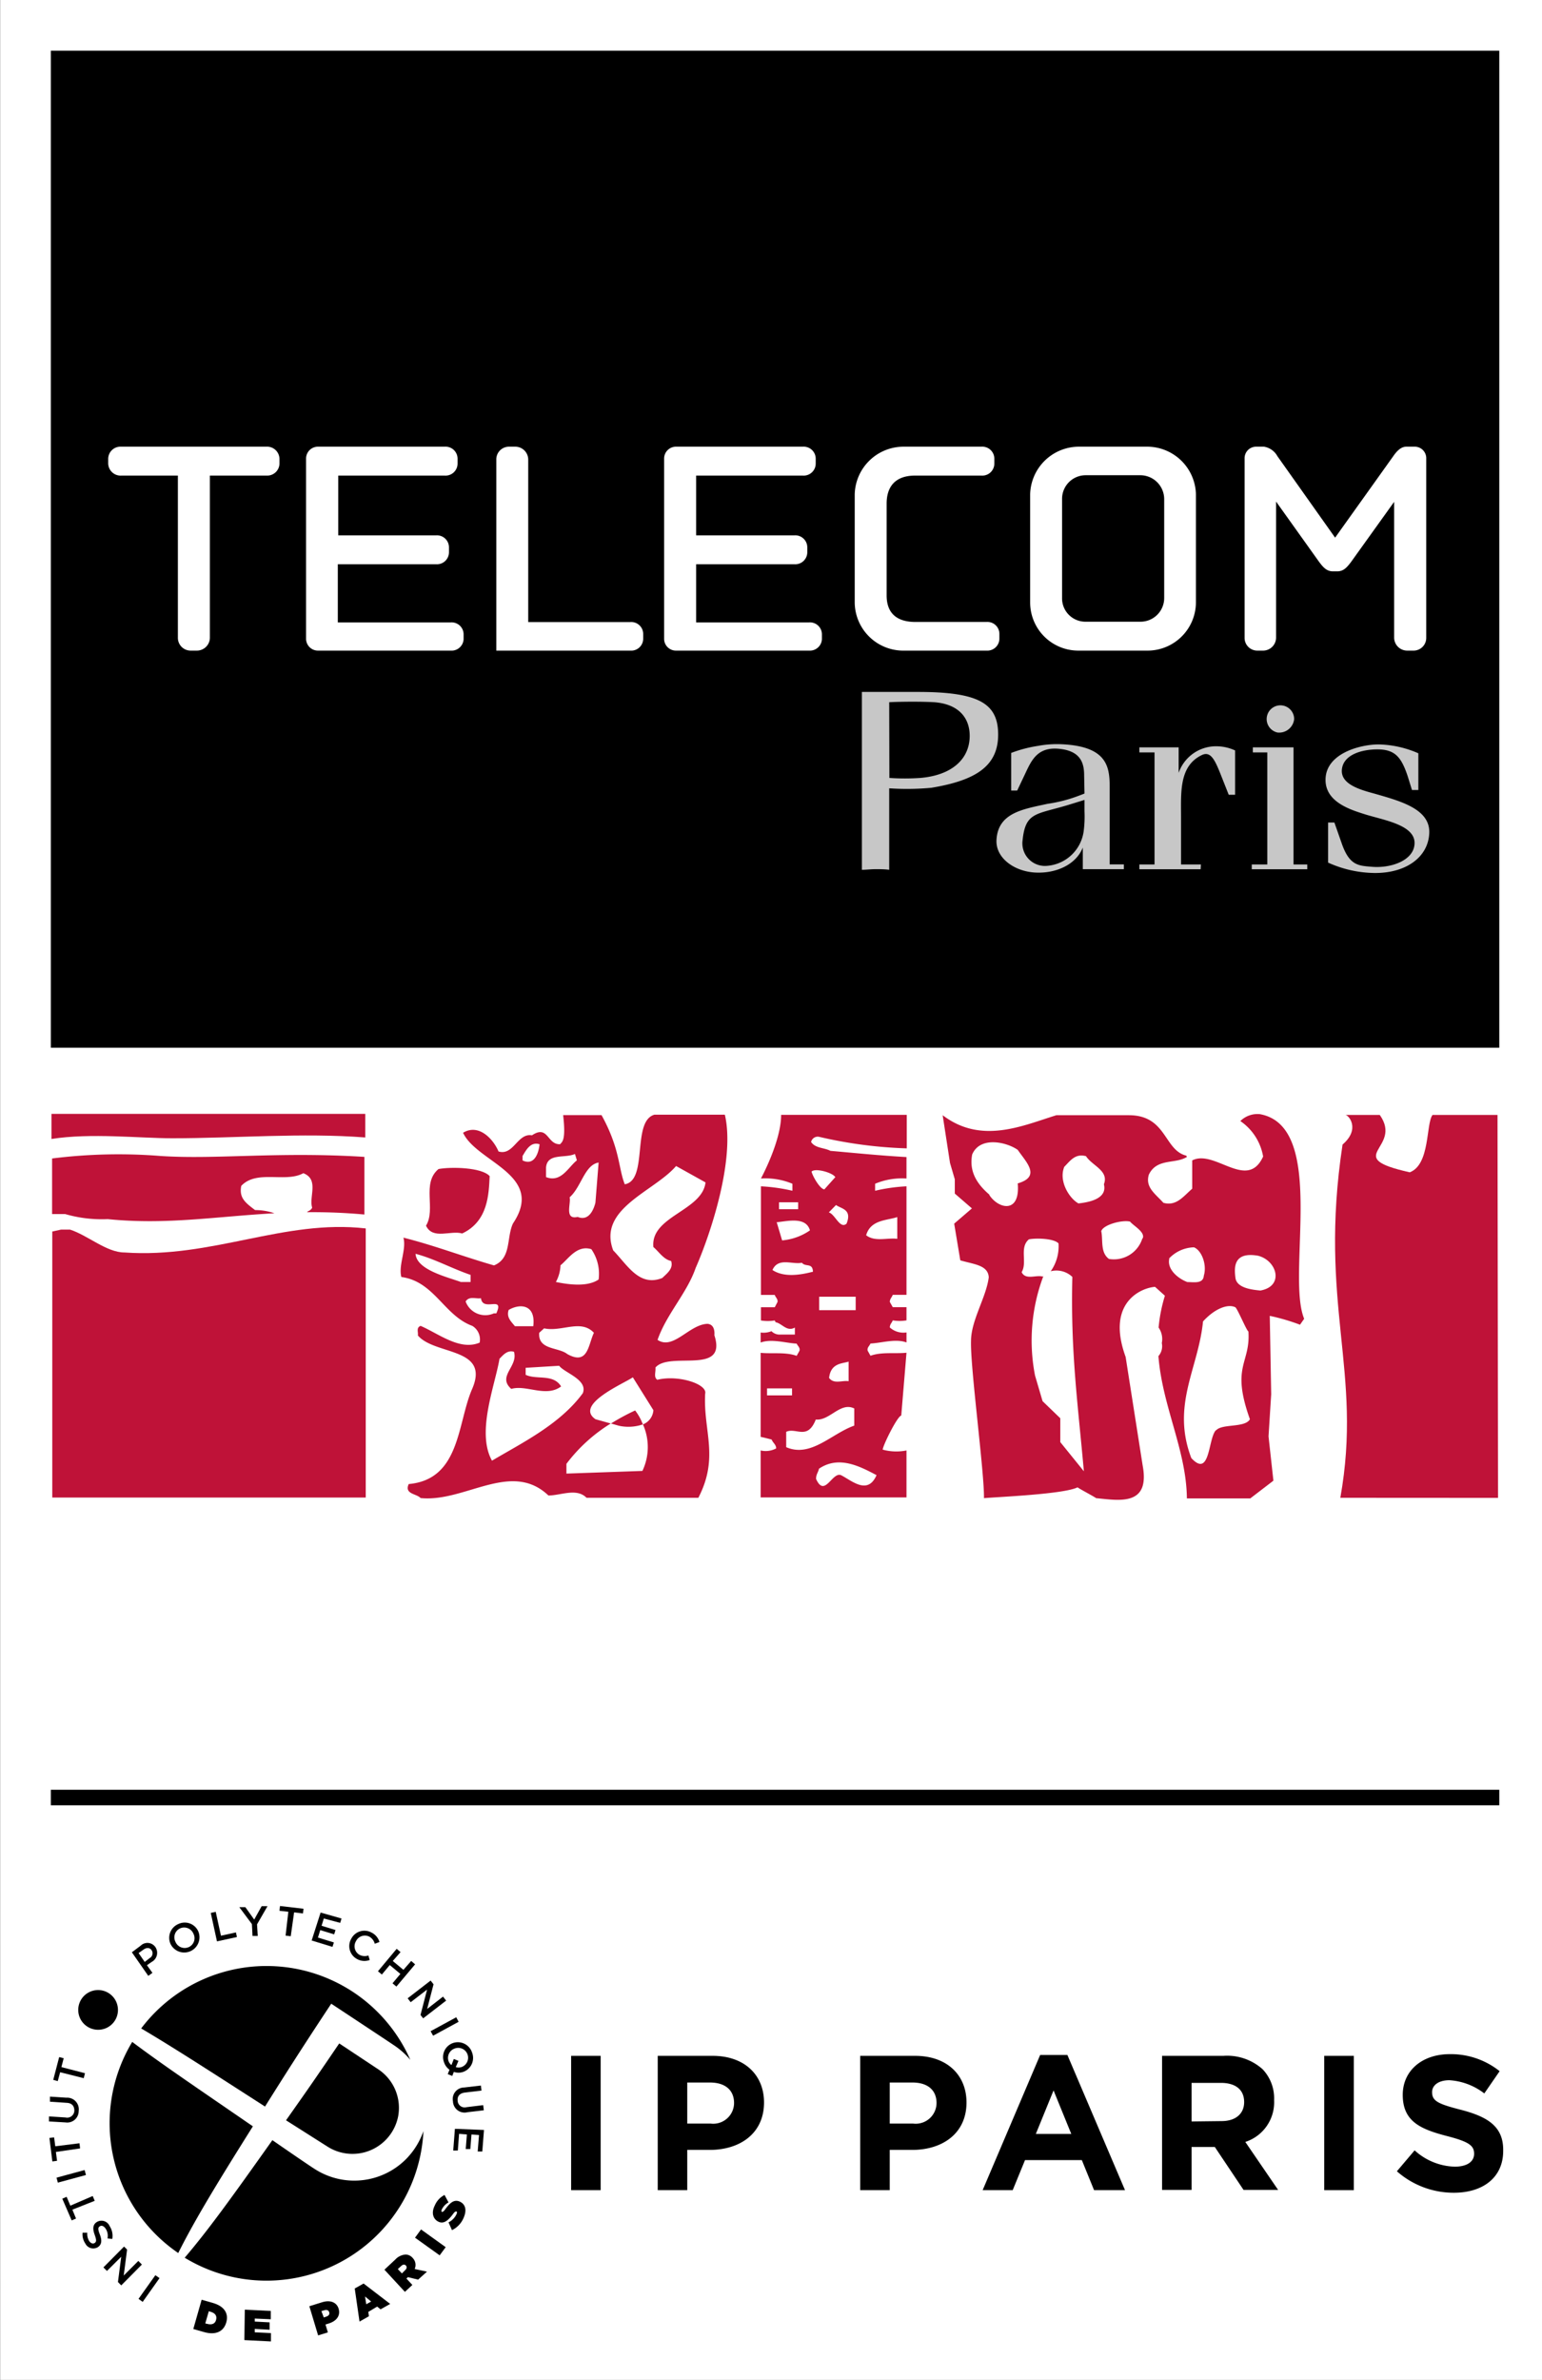 <?xml version="1.0" encoding="UTF-8" standalone="no"?>
<!-- Created with Inkscape (http://www.inkscape.org/) -->

<svg
   width="45.362"
   height="70"
   viewBox="0 0 12.002 18.521"
   version="1.1"
   id="svg36567"
   inkscape:version="1.4 (e7c3feb100, 2024-10-09)"
   sodipodi:docname="telecom-paris.svg"
   xmlns:inkscape="http://www.inkscape.org/namespaces/inkscape"
   xmlns:sodipodi="http://sodipodi.sourceforge.net/DTD/sodipodi-0.dtd"
   xmlns="http://www.w3.org/2000/svg"
   xmlns:svg="http://www.w3.org/2000/svg">
  <rect x="0" y="0" width="12.002" height="18.521" fill="#333333" stroke="none"/>
  <sodipodi:namedview
     id="namedview36569"
     pagecolor="#ffffff"
     bordercolor="#666666"
     borderopacity="1.0"
     inkscape:showpageshadow="2"
     inkscape:pageopacity="0.0"
     inkscape:pagecheckerboard="0"
     inkscape:deskcolor="#d1d1d1"
     inkscape:document-units="mm"
     showgrid="false"
     inkscape:zoom="7.2907407"
     inkscape:cx="54.384049"
     inkscape:cy="29.96952"
     inkscape:window-width="2558"
     inkscape:window-height="1418"
     inkscape:window-x="1920"
     inkscape:window-y="20"
     inkscape:window-maximized="1"
     inkscape:current-layer="g31230" />
  <defs
     id="defs36564" />
  <g
     inkscape:label="Calque 1"
     inkscape:groupmode="layer"
     id="layer1"
     transform="translate(-84.035,-52.617)">
    <g
       id="g31230"
       transform="translate(7.375,-128.853)">
      <g
         id="g2956"
         transform="matrix(0.069,0,0,0.069,76.661,181.47)">
        <rect
           class="cls-1"
           width="174.83"
           height="269.79"
           id="rect2739"
           x="0"
           y="0"
           style="fill:#ffffff" />
        <path
           d="m 59,277.44 c -6.66,-4.58 -10.25,-7 -13.61,-9.52 a 17.73,17.73 0 0 0 5.19,23.81 c 1.92,-3.84 4.54,-8.11 8.42,-14.29 z"
           transform="translate(-30.49,-37.62)"
           id="path2741" />
        <path
           d="m 76.41,281 a 8.24,8.24 0 0 1 -10.28,1.35 C 65.53,282 61.2,279 61.2,279 c -4.79,6.76 -7.25,10.15 -9.89,13.26 A 17.73,17.73 0 0 0 78.24,277.98 8.45,8.45 0 0 1 76.41,281 Z"
           transform="translate(-30.49,-37.62)"
           id="path2743" />
        <path
           d="m 73.13,271 -4.39,-2.91 c -3.11,4.58 -3.6,5.26 -6,8.67 l 4.73,3 a 5.25,5.25 0 0 0 7.92,-3.46 5.22,5.22 0 0 0 -2.26,-5.3 z"
           transform="translate(-30.49,-37.62)"
           id="path2745" />
        <path
           d="m 60.37,275.21 c 2.25,-3.59 4.28,-6.78 7.47,-11.6 0,0 6.7,4.42 7.3,4.84 a 8.87,8.87 0 0 1 1.62,1.49 17.72,17.72 0 0 0 -30.36,-3.54 c 3.6,2.12 7.83,4.86 13.97,8.81 z"
           transform="translate(-30.49,-37.62)"
           id="path2747" />
        <path
           d="m 43.78,264.32 a 2.24,2.24 0 1 0 -2.24,2.23 2.23,2.23 0 0 0 2.24,-2.23 z"
           transform="translate(-30.49,-37.62)"
           id="path2749" />
        <path
           d="m 45.35,257.81 1,-0.75 a 1.09,1.09 0 0 1 1.65,0.16 v 0 a 1.16,1.16 0 0 1 -0.42,1.68 l -0.53,0.37 0.62,0.86 -0.47,0.34 z m 2,0.66 a 0.62,0.62 0 0 0 0.23,-0.89 v 0 c -0.23,-0.32 -0.57,-0.32 -0.92,-0.07 l -0.55,0.39 0.69,1 z"
           transform="translate(-30.49,-37.62)"
           id="path2751" />
        <path
           d="m 49.71,256.87 v 0 a 1.69,1.69 0 0 1 0.89,-2.25 1.67,1.67 0 0 1 2.25,0.85 v 0 a 1.72,1.72 0 0 1 -3.14,1.4 z m 2.59,-1.14 v 0 a 1.13,1.13 0 0 0 -1.5,-0.62 1.11,1.11 0 0 0 -0.54,1.51 v 0 a 1.13,1.13 0 0 0 1.5,0.61 1.1,1.1 0 0 0 0.54,-1.5 z"
           transform="translate(-30.49,-37.62)"
           id="path2753" />
        <path
           d="m 54.25,253.37 0.56,-0.12 0.59,2.69 1.69,-0.37 0.11,0.52 -2.25,0.49 z"
           transform="translate(-30.49,-37.62)"
           id="path2755" />
        <path
           d="m 58.89,254.63 -1.42,-1.91 h 0.68 l 1,1.4 0.84,-1.51 h 0.66 l -1.18,2.05 0.08,1.31 h -0.59 z"
           transform="translate(-30.49,-37.62)"
           id="path2757" />
        <path
           d="m 63,253.24 -1,-0.11 0.06,-0.54 2.65,0.31 -0.06,0.53 -1,-0.12 -0.38,2.69 -0.58,-0.07 z"
           transform="translate(-30.49,-37.62)"
           id="path2759" />
        <path
           d="M 66.64,253.33 69,254 68.85,254.49 67,254 l -0.25,0.82 1.57,0.48 -0.15,0.49 -1.57,-0.48 -0.26,0.84 1.8,0.55 -0.16,0.5 -2.35,-0.72 z"
           transform="translate(-30.49,-37.62)"
           id="path2761" />
        <path
           d="m 70.1,256.28 v 0 a 1.66,1.66 0 0 1 2.29,-0.69 1.72,1.72 0 0 1 0.89,1.06 l -0.53,0.2 a 1.29,1.29 0 0 0 -0.61,-0.8 1.11,1.11 0 0 0 -1.51,0.51 v 0 a 1.11,1.11 0 0 0 0.4,1.54 1.28,1.28 0 0 0 1,0.07 l 0.15,0.51 a 1.71,1.71 0 0 1 -1.45,-0.12 1.65,1.65 0 0 1 -0.63,-2.28 z"
           transform="translate(-30.49,-37.62)"
           id="path2763" />
        <path
           d="m 75.22,257.42 0.44,0.37 -0.88,1 1.2,1 0.88,-1 0.44,0.38 -2.11,2.51 -0.44,-0.37 0.89,-1.06 -1.2,-1 -0.89,1.07 -0.44,-0.37 z"
           transform="translate(-30.49,-37.62)"
           id="path2765" />
        <path
           d="m 79.05,261 0.33,0.42 -0.72,2.78 1.79,-1.39 0.35,0.45 -2.59,2 -0.3,-0.38 0.74,-2.86 -1.85,1.42 -0.34,-0.44 z"
           transform="translate(-30.49,-37.62)"
           id="path2767" />
        <path
           d="m 81.94,265.14 0.27,0.51 -2.88,1.57 -0.28,-0.51 z"
           transform="translate(-30.49,-37.62)"
           id="path2769" />
        <path
           d="m 81.18,271.06 a 1.71,1.71 0 0 1 -0.62,-0.85 1.67,1.67 0 0 1 1,-2.16 v 0 a 1.69,1.69 0 0 1 2.17,1.08 1.67,1.67 0 0 1 -1,2.17 v 0 a 1.61,1.61 0 0 1 -1.06,0 l -0.18,0.46 -0.51,-0.21 z m 0.22,-0.53 0.27,-0.69 0.52,0.22 -0.3,0.7 a 1.06,1.06 0 0 0 0.63,0 v 0 a 1.113,1.113 0 1 0 -0.71,-2.11 v 0 a 1.12,1.12 0 0 0 -0.74,1.43 1,1 0 0 0 0.33,0.45 z"
           transform="translate(-30.49,-37.62)"
           id="path2771" />
        <path
           d="m 82.84,273.06 1.88,-0.22 0.07,0.57 -1.86,0.22 c -0.6,0.07 -0.89,0.42 -0.83,0.93 a 0.79,0.79 0 0 0 1,0.72 l 1.88,-0.23 0.07,0.58 -1.85,0.22 a 1.31,1.31 0 0 1 -1.63,-1.23 1.3,1.3 0 0 1 1.27,-1.56 z"
           transform="translate(-30.49,-37.62)"
           id="path2773" />
        <path
           d="m 85.07,277.85 -0.19,2.43 h -0.52 l 0.15,-1.86 -0.85,-0.06 -0.13,1.64 h -0.52 l 0.13,-1.64 -0.88,-0.07 -0.14,1.88 H 81.6 l 0.19,-2.45 z"
           transform="translate(-30.49,-37.62)"
           id="path2775" />
        <path
           d="m 46.57,297.24 -0.47,-0.34 1.9,-2.67 0.47,0.33 z"
           transform="translate(-30.49,-37.62)"
           id="path2777" />
        <path
           d="m 44.15,295.38 -0.37,-0.38 0.37,-2.85 -1.61,1.6 -0.4,-0.4 2.33,-2.35 0.34,0.34 -0.38,2.93 1.65,-1.65 0.4,0.41 z"
           transform="translate(-30.49,-37.62)"
           id="path2779" />
        <path
           d="m 43.14,290.14 -0.54,-0.06 a 1.45,1.45 0 0 0 -0.21,-1.1 c -0.2,-0.3 -0.46,-0.4 -0.66,-0.26 v 0 c -0.2,0.13 -0.23,0.31 0,0.9 0.23,0.59 0.28,1.12 -0.22,1.45 v 0 a 1,1 0 0 1 -1.41,-0.41 1.84,1.84 0 0 1 -0.31,-1.22 h 0.53 a 1.53,1.53 0 0 0 0.21,0.93 c 0.19,0.28 0.44,0.35 0.62,0.23 v 0 c 0.21,-0.14 0.22,-0.33 0,-0.94 -0.22,-0.61 -0.23,-1.11 0.22,-1.41 v 0 a 1,1 0 0 1 1.47,0.44 2,2 0 0 1 0.3,1.45 z"
           transform="translate(-30.49,-37.62)"
           id="path2781" />
        <path
           d="m 38.64,286.84 0.41,1 -0.49,0.21 -1.06,-2.45 0.49,-0.21 0.42,1 2.52,-1.09 0.23,0.54 z"
           transform="translate(-30.49,-37.62)"
           id="path2783" />
        <path
           d="m 37,283.79 -0.15,-0.56 3.17,-0.86 0.15,0.56 z"
           transform="translate(-30.49,-37.62)"
           id="path2785" />
        <path
           d="m 36.78,280.33 0.13,1 -0.53,0.07 -0.33,-2.65 0.53,-0.06 0.13,1 2.73,-0.34 0.07,0.58 z"
           transform="translate(-30.49,-37.62)"
           id="path2787" />
        <path
           d="M 37.88,277 36,276.89 v -0.57 l 1.86,0.12 a 0.81,0.81 0 0 0 1,-0.77 c 0,-0.51 -0.26,-0.85 -0.86,-0.88 l -1.89,-0.13 v -0.57 l 1.86,0.12 a 1.31,1.31 0 0 1 1.38,1.5 1.29,1.29 0 0 1 -1.47,1.29 z"
           transform="translate(-30.49,-37.62)"
           id="path2789" />
        <path
           d="m 37.26,271.34 -0.27,1 -0.51,-0.14 0.67,-2.57 0.51,0.13 -0.26,1 2.66,0.69 -0.14,0.56 z"
           transform="translate(-30.49,-37.62)"
           id="path2791" />
        <path
           d="m 53.22,297 1.27,0.36 c 1.32,0.38 1.79,1.21 1.51,2.19 v 0 c -0.28,1 -1.15,1.48 -2.49,1.1 l -1.23,-0.35 z m 0.63,2.72 c 0.5,0.14 0.89,0 1,-0.45 v 0 c 0.13,-0.48 -0.13,-0.78 -0.64,-0.92 l -0.18,-0.06 -0.4,1.38 z"
           transform="translate(-30.49,-37.62)"
           id="path2793" />
        <path
           d="m 58.09,298.12 2.93,0.14 v 0.94 l -1.81,-0.08 v 0.34 l 1.68,0.09 v 0.83 l -1.68,-0.09 v 0.38 l 1.83,0.09 v 0.94 l -3,-0.15 z"
           transform="translate(-30.49,-37.62)"
           id="path2795" />
        <path
           d="m 65.37,297.73 1.48,-0.46 c 0.87,-0.26 1.59,0 1.82,0.73 v 0 c 0.24,0.8 -0.24,1.41 -1.12,1.68 l -0.36,0.11 0.27,0.89 -1.1,0.34 z m 1.88,1.18 c 0.29,-0.08 0.44,-0.27 0.36,-0.5 v 0 c -0.07,-0.24 -0.28,-0.31 -0.57,-0.22 L 66.73,298.28 67,299 Z"
           transform="translate(-30.49,-37.62)"
           id="path2797" />
        <path
           d="m 70.49,295.73 1,-0.56 3,2.3 -1.09,0.61 -0.38,-0.31 -1,0.6 0.07,0.49 -1.06,0.6 z m 1.85,1.47 -0.69,-0.57 0.14,0.88 z"
           transform="translate(-30.49,-37.62)"
           id="path2799" />
        <path
           d="m 73.84,293.61 1.23,-1.15 a 1.73,1.73 0 0 1 1.18,-0.56 1.07,1.07 0 0 1 0.78,0.39 v 0 a 1.12,1.12 0 0 1 0.22,1.24 l 1.39,0.3 -1,0.9 -1.15,-0.28 v 0 l -0.17,0.16 0.67,0.72 -0.84,0.78 z m 2.32,0.07 c 0.21,-0.19 0.24,-0.39 0.1,-0.54 v 0 c -0.15,-0.16 -0.35,-0.12 -0.54,0.06 l -0.37,0.34 0.46,0.49 z"
           transform="translate(-30.49,-37.62)"
           id="path2801" />
        <path
           d="m 77.29,290 0.68,-0.93 2.78,2 -0.68,0.92 z"
           transform="translate(-30.49,-37.62)"
           id="path2803" />
        <path
           d="m 81.46,289.15 -0.39,-0.88 a 1.94,1.94 0 0 0 0.89,-0.9 c 0.09,-0.19 0.08,-0.29 0,-0.33 v 0 c -0.09,0 -0.18,0 -0.41,0.33 -0.48,0.63 -1,1.14 -1.63,0.82 v 0 c -0.59,-0.29 -0.82,-1 -0.4,-1.82 a 2.35,2.35 0 0 1 1.1,-1.19 l 0.45,0.84 a 1.81,1.81 0 0 0 -0.75,0.78 c -0.08,0.16 -0.06,0.25 0,0.29 v 0 c 0.08,0 0.17,0 0.39,-0.31 0.53,-0.72 1,-1.14 1.65,-0.84 v 0 c 0.65,0.31 0.79,1 0.39,1.87 a 2.7,2.7 0 0 1 -1.29,1.34 z"
           transform="translate(-30.49,-37.62)"
           id="path2805" />
        <path
           d="m 94.9,269.49 h 3.33 v 15.15 H 94.9 Z"
           transform="translate(-30.49,-37.62)"
           id="path2807" />
        <path
           d="m 110.86,269.49 h -6.19 v 15.15 H 108 v -4.54 h 2.53 c 3.4,0 6.13,-1.84 6.13,-5.35 0,-3.09 -2.19,-5.26 -5.8,-5.26 z m -0.22,7.64 H 108 v -4.63 h 2.57 c 1.67,0 2.71,0.82 2.71,2.32 a 2.35,2.35 0 0 1 -2.64,2.31 z"
           transform="translate(-30.49,-37.62)"
           id="path2809" />
        <path
           d="m 133.7,269.49 h -6.19 v 15.15 h 3.33 v -4.54 h 2.53 c 3.4,0 6.13,-1.84 6.13,-5.35 0,-3.09 -2.19,-5.26 -5.8,-5.26 z m -0.22,7.64 h -2.64 v -4.63 h 2.57 c 1.67,0 2.71,0.82 2.71,2.32 a 2.35,2.35 0 0 1 -2.64,2.31 z"
           transform="translate(-30.49,-37.62)"
           id="path2811" />
        <path
           d="m 147.81,269.39 h 3.07 l 6.5,15.25 h -3.49 l -1.38,-3.39 h -6.41 l -1.39,3.39 h -3.39 z m 3.51,8.91 -2,-4.91 -2,4.91 z"
           transform="translate(-30.49,-37.62)"
           id="path2813" />
        <path
           d="m 161.56,269.49 h 6.92 a 6,6 0 0 1 4.42,1.51 4.76,4.76 0 0 1 1.3,3.46 v 0.05 a 4.7,4.7 0 0 1 -3.25,4.69 l 3.7,5.41 h -3.9 l -3.24,-4.84 h -2.62 v 4.84 h -3.33 z m 6.71,7.36 c 1.62,0 2.55,-0.86 2.55,-2.14 v 0 c 0,-1.43 -1,-2.17 -2.62,-2.17 h -3.31 v 4.35 z"
           transform="translate(-30.49,-37.62)"
           id="path2815" />
        <path
           d="m 179.85,269.49 h 3.34 v 15.15 h -3.34 z"
           transform="translate(-30.49,-37.62)"
           id="path2817" />
        <path
           d="m 195.29,275.58 c -2.62,-0.67 -3.27,-1 -3.27,-2 0,-0.73 0.67,-1.34 1.95,-1.34 a 7.15,7.15 0 0 1 3.94,1.49 l 1.73,-2.51 a 8.8,8.8 0 0 0 -5.63,-1.92 c -3.09,0 -5.3,1.84 -5.3,4.59 0,3 2,3.87 5,4.65 2.53,0.65 3.05,1.1 3.05,2 0,0.9 -0.82,1.45 -2.19,1.45 a 7,7 0 0 1 -4.52,-1.84 l -2,2.36 a 9.67,9.67 0 0 0 6.43,2.42 c 3.27,0 5.56,-1.71 5.56,-4.72 0.05,-2.71 -1.68,-3.83 -4.75,-4.63 z"
           transform="translate(-30.49,-37.62)"
           id="path2819" />
        <rect
           x="5.72"
           y="201.86"
           width="163.39"
           height="1.75"
           id="rect2821" />
        <rect
           x="5.72"
           y="5.72"
           width="163.39"
           height="112.45"
           id="rect2823" />
        <path
           class="cls-2"
           d="m 199.46,206.56 -0.06,-43.19 h -7.33 c -0.76,1 -0.25,5.59 -2.57,6.47 -7.84,-1.76 -0.69,-2.65 -3.38,-6.47 -0.34,0 -3.54,0 -3.88,0 0.36,0 1.73,1.58 -0.32,3.34 -2.75,18.11 2.31,25.49 -0.25,39.84 z"
           transform="translate(-30.49,-37.62)"
           id="path2825"
           style="fill:#bf1238" />
        <path
           class="cls-2"
           d="m 82.61,176.74 c 2.94,-1.38 3,-4.45 3.1,-6.47 -0.89,-1 -4.38,-1.06 -5.77,-0.8 -1.94,1.62 -0.26,4.51 -1.41,6.39 0.76,1.62 2.8,0.49 4.08,0.88 z"
           transform="translate(-30.49,-37.62)"
           id="path2827"
           style="fill:#bf1238" />
        <path
           class="cls-2"
           d="m 99.4,198.17 0.87,0.25 a 5,5 0 0 0 2.72,-0.15 6,6 0 0 0 -0.87,-1.57 25.17,25.17 0 0 0 -2.72,1.47 z"
           transform="translate(-30.49,-37.62)"
           id="path2829"
           style="fill:#bf1238" />
        <path
           class="cls-2"
           d="m 110.28,186.93 c -2.07,0.07 -3.85,3 -5.63,1.81 1,-2.9 3.33,-5.29 4.3,-8.12 1.7,-3.86 4.47,-12.27 3.29,-17.28 h -7.94 c -2.59,0.73 -0.68,7.41 -3.35,7.85 -0.73,-1.83 -0.52,-4 -2.62,-7.8 H 94 c 0.33,2.86 -0.11,3 -0.34,3.28 -1.48,0.08 -1.33,-2.24 -3.18,-1 -1.63,-0.29 -2.07,2.33 -3.77,1.82 -0.58,-1.38 -2.22,-3.19 -4,-2.11 1.55,3.35 9.32,4.73 5.63,10.23 -0.75,1.6 -0.15,3.92 -2.14,4.73 -3.49,-1 -6.74,-2.26 -10.22,-3.13 0.37,1.31 -0.59,3.13 -0.23,4.44 3.71,0.49 4.82,4.35 8,5.51 a 1.79,1.79 0 0 1 0.83,1.89 c -2.23,0.94 -4.6,-1 -6.66,-1.89 -0.53,0.21 -0.24,0.72 -0.31,1.08 1.92,2.26 8.14,1.31 6.14,6 -1.7,3.85 -1.32,10.24 -7.17,10.76 -0.52,1.15 0.88,1.07 1.34,1.58 5,0.51 10.21,-4.29 14.42,-0.29 1.4,0 3.18,-0.88 4.3,0.26 h 12.61 c 2.38,-4.59 0.54,-7.53 0.77,-11.74 0.28,-1.07 -3,-2.16 -5.4,-1.57 -0.44,-0.3 -0.15,-0.88 -0.21,-1.38 1.62,-1.89 8.13,0.94 6.65,-3.64 0.03,-0.35 0.03,-1.22 -0.78,-1.29 z m -26.72,-4.72 h -1.1 c -1.56,-0.57 -5,-1.37 -5.11,-3.18 2.15,0.57 4.07,1.65 6.21,2.38 z M 98,168.74 l -0.36,4.53 c -0.18,0.72 -0.72,2.13 -2,1.6 -1.54,0.36 -0.73,-1.52 -0.91,-2.21 1.32,-1.16 1.69,-3.66 3.27,-3.92 z m 0,13.19 c -1.27,0.87 -3.4,0.57 -4.82,0.28 a 4.18,4.18 0 0 0 0.52,-1.88 c 0.9,-0.73 1.85,-2.32 3.48,-1.82 a 4.88,4.88 0 0 1 0.82,3.42 z m -5.93,-12.64 c 0.15,-1.66 2.15,-1 3.26,-1.52 l 0.22,0.72 c -1,0.8 -1.78,2.55 -3.48,1.89 z m -0.22,18.15 c 2,0.43 4.15,-1.08 5.62,0.5 -0.66,1.39 -0.66,3.7 -3,2.4 -1,-0.8 -3.33,-0.44 -3.17,-2.4 z M 89.42,168 c 0.36,-0.58 0.88,-1.67 1.92,-1.32 -0.09,0.87 -0.53,2.48 -1.92,1.82 z m -1.56,17.36 c 1.28,-0.75 3.07,-0.63 2.77,1.84 h -2.07 c -0.4,-0.51 -1,-1 -0.7,-1.85 z M 83,184.41 c 0.4,-0.65 1.17,-0.27 1.73,-0.37 0.2,1.6 2.69,-0.38 1.73,1.71 H 86.18 A 2.36,2.36 0 0 1 83,184.41 Z m 3,18 c -1.84,-3.19 0.31,-8.5 0.82,-11.54 0.43,-0.44 0.88,-1 1.63,-0.79 0.51,1.66 -1.93,2.75 -0.3,4.19 1.7,-0.5 3.92,1 5.62,-0.28 -0.89,-1.45 -2.74,-0.72 -4,-1.31 v -0.79 l 3.78,-0.23 c 0.59,0.8 3.26,1.56 2.67,3.09 -2.58,3.53 -6.88,5.61 -10.29,7.64 z m 17,-4.14 a 6.26,6.26 0 0 1 -0.06,5.25 l -8.57,0.3 v -1.1 a 18.24,18.24 0 0 1 5,-4.55 l -1.72,-0.48 c -2.45,-1.67 3.32,-4.08 4.21,-4.73 l 2.32,3.71 a 1.85,1.85 0 0 1 -1.18,1.6 z m -3.36,-19.64 c -1.77,-4.71 4.64,-6.62 7.1,-9.5 l 3.32,1.85 c -0.36,3.21 -6.23,3.81 -5.88,7.29 0.62,0.52 1.15,1.4 2,1.57 0.28,0.86 -0.45,1.39 -1,1.92 -2.61,1.04 -3.94,-1.49 -5.55,-3.13 z"
           transform="translate(-30.49,-37.62)"
           id="path2831"
           style="fill:#bf1238" />
        <path
           class="cls-2"
           d="m 48.61,168 a 60,60 0 0 0 -12.26,0.28 v 6.27 h 1.48 a 14.8,14.8 0 0 0 4.79,0.57 c 6.63,0.67 12.22,-0.3 18.81,-0.66 a 6.68,6.68 0 0 0 -2.18,-0.36 c -1.12,-0.84 -1.82,-1.39 -1.56,-2.73 1.75,-1.86 5,-0.32 7,-1.43 1.81,0.7 0.61,2.67 1,3.89 -0.18,0.34 -0.38,0.32 -0.59,0.51 a 64.44,64.44 0 0 1 6.48,0.26 v -6.5 c -9.76,-0.61 -16.67,0.31 -22.97,-0.1 z"
           transform="translate(-30.49,-37.62)"
           id="path2833"
           style="fill:#bf1238" />
        <path
           class="cls-2"
           d="m 122.84,165.83 a 49.89,49.89 0 0 0 9.92,1.31 v -3.78 h -14.17 c 0,3 -2.28,7.18 -2.28,7.18 a 7.87,7.87 0 0 1 3.55,0.59 v 0.79 a 20.1,20.1 0 0 0 -3.55,-0.5 v 12.25 h 1.56 c 0.09,0.29 0.37,0.45 0.31,0.8 l -0.31,0.59 h -1.56 v 1.49 a 4.83,4.83 0 0 0 1.56,0 1.24,1.24 0 0 0 0.1,0.2 c 0.74,0.14 1.26,1.11 2.17,0.6 v 0.79 h -1.64 a 1.28,1.28 0 0 1 -1,-0.38 2.4,2.4 0 0 1 -1.22,0.15 v 1.13 c 1.24,-0.46 2.87,0.07 4.06,0.12 0.14,0.3 0.41,0.45 0.32,0.81 l -0.32,0.57 c -1.24,-0.45 -2.77,-0.21 -4.06,-0.34 v 9.48 c 0.44,0.09 0.89,0.21 1.24,0.3 0.13,0.36 0.51,0.57 0.51,1 a 2.51,2.51 0 0 1 -1.75,0.23 v 5.3 h 16.45 v -5.3 a 5.85,5.85 0 0 1 -2.68,-0.09 c 0,-0.44 1.64,-3.76 2.09,-3.85 l 0.59,-7.08 c -1.3,0.13 -2.81,-0.11 -4.06,0.34 l -0.32,-0.57 c -0.08,-0.36 0.19,-0.51 0.32,-0.81 1.21,-0.05 2.83,-0.58 4.06,-0.12 v -1.13 a 2.28,2.28 0 0 1 -1.88,-0.56 c 0,-0.37 0.23,-0.51 0.33,-0.8 a 4.77,4.77 0 0 0 1.55,0 v -1.49 h -1.55 l -0.33,-0.59 c 0,-0.35 0.23,-0.51 0.33,-0.8 h 1.55 v -12.24 a 19.73,19.73 0 0 0 -3.54,0.5 v -0.79 a 7.83,7.83 0 0 1 3.54,-0.59 v -2.42 c -2.93,-0.16 -5.83,-0.46 -8.58,-0.7 -0.7,-0.37 -1.71,-0.28 -2.18,-1 a 0.77,0.77 0 0 1 0.87,-0.59 z m 8.85,9.06 v 2.45 c -1.14,-0.14 -2.52,0.37 -3.51,-0.4 0.5,-1.77 2.37,-1.66 3.51,-2.05 z m -13.34,-1.67 h 2.16 V 174 h -2.16 z m 3.49,3.17 a 6.5,6.5 0 0 1 -3.14,1.13 l -0.61,-2.05 c 1.17,-0.1 3.3,-0.68 3.75,0.92 z M 117,195 v -0.79 h 2.82 V 195 Z m 12.35,9 c -1,2.28 -2.78,0.62 -4,0 -1,-0.42 -1.85,2.6 -2.82,0.42 0,-0.53 0.24,-0.73 0.33,-1.15 2.24,-1.52 4.6,-0.27 6.5,0.73 z M 127,185.39 h -4.12 v -1.52 H 127 Z m -0.8,5.79 v 2.22 c -0.72,-0.12 -1.66,0.37 -2.2,-0.37 0.19,-1.72 1.52,-1.6 2.24,-1.85 z m -1.42,-17.65 c 0.59,0.43 1.84,0.47 1.19,2.1 -0.74,0.66 -1.29,-1.06 -2,-1.27 z m -0.11,-3.11 -1.2,1.34 c -0.47,0 -1.31,-1.43 -1.45,-2 0.42,-0.45 2.5,0.15 2.69,0.66 z m 2.17,26.08 v 1.91 c -2.54,0.88 -4.9,3.65 -7.68,2.43 v -1.73 c 1.11,-0.53 2.4,1 3.34,-1.39 1.56,0.18 2.81,-2.07 4.38,-1.22 z m -4.7,-15.44 c -1.42,0.37 -3.24,0.65 -4.53,-0.2 0.65,-1.46 2.23,-0.59 3.32,-0.82 0.42,0.52 1.21,-0.04 1.25,1.02 z"
           transform="translate(-30.49,-37.62)"
           id="path2835"
           style="fill:#bf1238" />
        <path
           class="cls-2"
           d="m 49.93,166 c 7,0 14.67,-0.64 21.75,-0.09 v -2.66 h -35.4 c 0,1.1 0,2.83 0,2.83 4.43,-0.7 9.94,-0.08 13.65,-0.08 z"
           transform="translate(-30.49,-37.62)"
           id="path2837"
           style="fill:#bf1238" />
        <path
           class="cls-2"
           d="m 44.5,178.88 c -2,0 -4.14,-1.94 -6.13,-2.58 h -1 l -1,0.22 v 30 h 35.36 v -30.35 c -9.24,-1.06 -17.29,3.41 -27.23,2.71 z"
           transform="translate(-30.49,-37.62)"
           id="path2839"
           style="fill:#bf1238" />
        <path
           class="cls-2"
           d="m 177.59,186.36 c -2.06,-5 2.65,-21.71 -5,-23.08 a 2.75,2.75 0 0 0 -2.2,0.78 6.08,6.08 0 0 1 2.57,4 c -1.78,3.92 -5.48,-0.87 -8,0.44 v 3.19 c -1,0.86 -1.78,2 -3.25,1.59 -0.89,-1 -2.08,-1.74 -1.64,-3.18 0.91,-1.89 3,-1.16 4.3,-2 a 1,1 0 0 1 -0.08,-0.14 c -2.53,-0.62 -2.2,-4.56 -6.48,-4.56 h -8.17 c -3.79,1.17 -8.46,3.33 -12.83,0 l 0.83,5.39 0.54,1.84 v 1.61 l 1.93,1.67 -2,1.72 0.69,4.14 c 1.51,0.45 3.13,0.52 3.21,1.91 -0.28,2.26 -2,4.85 -2,7.19 -0.1,2.89 1.51,14.84 1.46,17.72 1.56,-0.14 9,-0.44 10.56,-1.22 0,0.06 2.08,1.16 2.08,1.22 2.65,0.26 6.12,0.92 5.26,-3.69 l -1.92,-12.24 c -2.28,-6.26 1.92,-7.82 3.32,-7.9 l 1.11,1 a 17.39,17.39 0 0 0 -0.71,3.59 2.27,2.27 0 0 1 0.36,1.75 1.69,1.69 0 0 1 -0.38,1.47 c 0.44,5.68 3.16,10.63 3.21,16.05 h 7.15 l 2.61,-2 -0.55,-5 0.3,-4.75 -0.16,-8.84 a 23.27,23.27 0 0 1 3.41,1 z m -35.51,-14 c -1.42,-1.22 -2.3,-2.62 -1.94,-4.53 0.89,-2.1 3.9,-1.4 5.14,-0.52 0.95,1.39 2.67,3 0,3.78 0.3,3.43 -2.15,2.91 -3.2,1.32 z m 8,27.91 v -2.69 l -2,-1.93 -0.85,-2.89 a 20.61,20.61 0 0 1 0.94,-11.21 l -0.08,0.05 c -0.74,-0.22 -1.93,0.43 -2.37,-0.5 0.67,-1.1 -0.29,-2.77 0.82,-3.7 0.81,-0.16 2.82,-0.11 3.34,0.46 A 4.87,4.87 0 0 1 149,181 a 2.6,2.6 0 0 1 2.44,0.64 c -0.21,8.45 0.61,14.17 1.3,21.92 z M 155,171.19 c 0.44,1.75 -2,2.06 -2.87,2.16 -1,-0.54 -2.27,-2.49 -1.6,-4.13 0.67,-0.67 1.22,-1.53 2.45,-1.2 0.7,1.09 2.61,1.63 2.02,3.17 z m 4.34,6.1 a 3.36,3.36 0 0 1 -3.77,2.32 c -1,-0.73 -0.65,-2.12 -0.87,-3.13 0.22,-0.73 2.35,-1.3 3.25,-1.08 0.41,0.5 1.72,1.17 1.43,1.89 z m 3,2.28 a 4,4 0 0 1 2.82,-1.27 c 0.89,0.36 1.48,2 1.11,3.2 -0.07,0.94 -1.11,0.72 -1.85,0.72 -1,-0.36 -2.34,-1.42 -2.04,-2.65 z m 5.28,19.37 c -0.88,1 -0.63,5.43 -2.76,3.13 -2.28,-6 0.8,-10.1 1.32,-15.41 1.32,-1.45 2.78,-2 3.62,-1.61 0.2,0 1.31,2.7 1.5,2.74 0.25,3.66 -2,3.84 0.17,9.9 -0.54,0.99 -3.14,0.48 -3.81,1.25 z m 5,-15.77 c -0.81,-0.08 -2.63,-0.25 -2.78,-1.41 -0.15,-1.16 -0.26,-3 2.55,-2.51 2.14,0.54 2.97,3.43 0.28,3.92 z"
           transform="translate(-30.49,-37.62)"
           id="path2841"
           style="fill:#bf1238" />
        <path
           class="cls-3"
           d="m 130.78,116.82 c 1.06,-0.06 3.56,-0.09 5.08,0 2.78,0.21 4,1.79 4,3.79 0,2.61 -2,4.45 -5.57,4.75 a 25.29,25.29 0 0 1 -3.49,0 z m 0,9.71 a 29.76,29.76 0 0 0 4.76,-0.06 c 5,-0.83 7.53,-2.44 7.53,-6 0,-3.56 -2.25,-4.81 -9.08,-4.81 h -6.29 v 20.06 c 0.49,0 1,-0.07 1.54,-0.07 0.54,0 1,0 1.54,0.07 z"
           transform="translate(-30.49,-37.62)"
           id="path2843"
           style="fill:#c7c7c7" />
        <path
           class="cls-3"
           d="m 152.81,129.12 a 12.93,12.93 0 0 1 -0.08,2.15 4.52,4.52 0 0 1 -4.09,4 2.55,2.55 0 0 1 -2.81,-2.91 c 0.34,-3.26 1.6,-2.84 5.46,-4.05 l 1.52,-0.47 z m 0,-2 -0.57,0.22 a 16.55,16.55 0 0 1 -3.6,0.94 c -2.77,0.61 -5.61,1 -5.76,4.11 -0.08,2 2,3.51 4.36,3.64 2.36,0.13 4.62,-0.89 5.38,-2.82 v 2.44 h 4.63 v -0.54 h -1.6 v -8.81 c 0,-2.33 -0.41,-4.51 -5.42,-4.74 a 11.67,11.67 0 0 0 -2.69,0.19 14.57,14.57 0 0 0 -3,0.79 v 4.24 h 0.68 l 0.84,-1.77 c 0.72,-1.52 1.36,-3.16 3.83,-2.94 2.47,0.22 2.88,1.58 2.88,3 z"
           transform="translate(-30.49,-37.62)"
           id="path2845"
           style="fill:#c7c7c7" />
        <path
           class="cls-3"
           d="M 165.91,135.66 H 159 v -0.54 h 1.71 V 122.48 H 159 v -0.57 h 4.43 v 2.88 a 4.46,4.46 0 0 1 4.29,-3 5.07,5.07 0 0 1 2.08,0.47 v 5 h -0.72 l -0.91,-2.3 c -0.64,-1.61 -1.13,-2.66 -2.12,-2.18 -2.58,1.23 -2.35,4.2 -2.35,7 v 5.34 h 2.24 z"
           transform="translate(-30.49,-37.62)"
           id="path2847"
           style="fill:#c7c7c7" />
        <path
           class="cls-3"
           d="m 171.68,135.66 v -0.54 h 1.75 v -12.64 h -1.63 v -0.57 h 4.59 v 13.21 h 1.55 v 0.54 z m 4.78,-16.94 a 1.7,1.7 0 0 1 -1.86,1.52 1.55,1.55 0 1 1 1.86,-1.52 z"
           transform="translate(-30.49,-37.62)"
           id="path2849"
           style="fill:#c7c7c7" />
        <path
           class="cls-3"
           d="m 189.26,125.14 c -0.72,-2.15 -1.44,-3 -3.42,-3 -1.7,0 -3.86,0.57 -4,2.31 -0.11,1.55 1.82,2.18 3.57,2.65 3,0.86 6.41,1.74 6.29,4.49 -0.12,2.75 -2.69,4.55 -6.25,4.49 a 13,13 0 0 1 -5.16,-1.17 v -4.52 H 181 l 0.8,2.28 c 0.87,2.55 1.86,2.59 3.41,2.71 2.16,0.19 4.63,-0.69 4.82,-2.46 0.26,-2.18 -3.23,-2.75 -5.43,-3.41 -1.6,-0.51 -4.6,-1.34 -4.6,-3.93 0,-3 3.94,-4 6,-4 a 11.77,11.77 0 0 1 4.47,1 v 4.14 h -0.72 z"
           transform="translate(-30.49,-37.62)"
           id="path2851"
           style="fill:#c7c7c7" />
        <path
           class="cls-1"
           d="m 60.56,91.26 h -6.41 v 18.32 A 1.47,1.47 0 0 1 52.69,111 H 52 a 1.44,1.44 0 0 1 -1.46,-1.46 V 91.26 H 44.18 A 1.4,1.4 0 0 1 42.68,89.9 V 89.36 A 1.38,1.38 0 0 1 44.13,88 H 60.51 A 1.4,1.4 0 0 1 62,89.36 v 0.54 a 1.38,1.38 0 0 1 -1.44,1.36 z"
           transform="translate(-30.49,-37.62)"
           id="path2853"
           style="fill:#ffffff" />
        <path
           class="cls-1"
           d="m 81.31,111 h -15 A 1.34,1.34 0 0 1 65,109.68 V 89.36 A 1.34,1.34 0 0 1 66.39,88 h 14.24 a 1.36,1.36 0 0 1 1.46,1.36 v 0.54 a 1.36,1.36 0 0 1 -1.46,1.36 h -12 V 98 h 11.03 a 1.36,1.36 0 0 1 1.46,1.36 v 0.54 a 1.36,1.36 0 0 1 -1.46,1.36 H 68.58 v 6.56 h 12.73 a 1.35,1.35 0 0 1 1.46,1.36 v 0.54 A 1.36,1.36 0 0 1 81.31,111 Z"
           transform="translate(-30.49,-37.62)"
           id="path2855"
           style="fill:#ffffff" />
        <path
           class="cls-1"
           d="M 101.58,111 H 86.46 V 89.46 A 1.43,1.43 0 0 1 87.92,88 h 0.68 a 1.46,1.46 0 0 1 1.46,1.46 v 18.32 h 11.52 a 1.35,1.35 0 0 1 1.45,1.36 v 0.54 a 1.35,1.35 0 0 1 -1.45,1.32 z"
           transform="translate(-30.49,-37.62)"
           id="path2857"
           style="fill:#ffffff" />
        <path
           class="cls-1"
           d="m 121.74,111 h -15 a 1.33,1.33 0 0 1 -1.35,-1.36 V 89.36 a 1.34,1.34 0 0 1 1.4,-1.36 h 14.24 a 1.36,1.36 0 0 1 1.46,1.36 v 0.54 a 1.36,1.36 0 0 1 -1.46,1.36 H 109 V 98 h 11.08 a 1.36,1.36 0 0 1 1.46,1.36 v 0.54 a 1.36,1.36 0 0 1 -1.46,1.36 H 109 v 6.56 h 12.73 a 1.35,1.35 0 0 1 1.46,1.36 v 0.54 a 1.36,1.36 0 0 1 -1.45,1.28 z"
           transform="translate(-30.49,-37.62)"
           id="path2859"
           style="fill:#ffffff" />
        <path
           class="cls-1"
           d="m 141.76,111 h -9.52 a 5.48,5.48 0 0 1 -5.35,-5.54 V 93.4 a 5.51,5.51 0 0 1 5.54,-5.4 h 8.75 a 1.36,1.36 0 0 1 1.46,1.36 v 0.54 a 1.36,1.36 0 0 1 -1.46,1.36 h -7.48 c -2.34,0 -3.21,1.36 -3.21,3.16 v 10.35 c 0,2.28 1.46,3 3.26,3 h 8 a 1.35,1.35 0 0 1 1.46,1.36 v 0.54 a 1.36,1.36 0 0 1 -1.45,1.33 z"
           transform="translate(-30.49,-37.62)"
           id="path2861"
           style="fill:#ffffff" />
        <path
           class="cls-1"
           d="m 160,111 h -7.92 a 5.43,5.43 0 0 1 -5.4,-5.45 V 93.35 A 5.51,5.51 0 0 1 152.26,88 h 7.53 a 5.51,5.51 0 0 1 5.59,5.35 v 12.24 A 5.46,5.46 0 0 1 160,111 Z m 1.8,-17.11 a 2.7,2.7 0 0 0 -2.68,-2.67 h -6.17 a 2.66,2.66 0 0 0 -2.67,2.67 v 11.18 a 2.63,2.63 0 0 0 2.62,2.67 h 6.22 a 2.67,2.67 0 0 0 2.68,-2.67 z"
           transform="translate(-30.49,-37.62)"
           id="path2863"
           style="fill:#ffffff" />
        <path
           class="cls-1"
           d="m 189.88,111 h -0.68 a 1.47,1.47 0 0 1 -1.46,-1.46 V 94.22 l -4.86,6.78 c -0.44,0.58 -0.83,1.06 -1.56,1.06 h -0.48 c -0.73,0 -1.12,-0.48 -1.56,-1.06 l -4.86,-6.81 v 15.36 A 1.47,1.47 0 0 1 173,111 h -0.68 a 1.43,1.43 0 0 1 -1.45,-1.46 V 89.36 A 1.3,1.3 0 0 1 172.19,88 h 0.87 a 2.12,2.12 0 0 1 1.51,1.07 l 6.51,9.19 6.56,-9.19 C 187.98,88.58 188.47,88 189.1,88 h 0.9 a 1.3,1.3 0 0 1 1.36,1.36 v 20.22 a 1.43,1.43 0 0 1 -1.48,1.42 z"
           transform="translate(-30.49,-37.62)"
           id="path2865"
           style="fill:#ffffff" />
      </g>
    </g>
  </g>
</svg>
